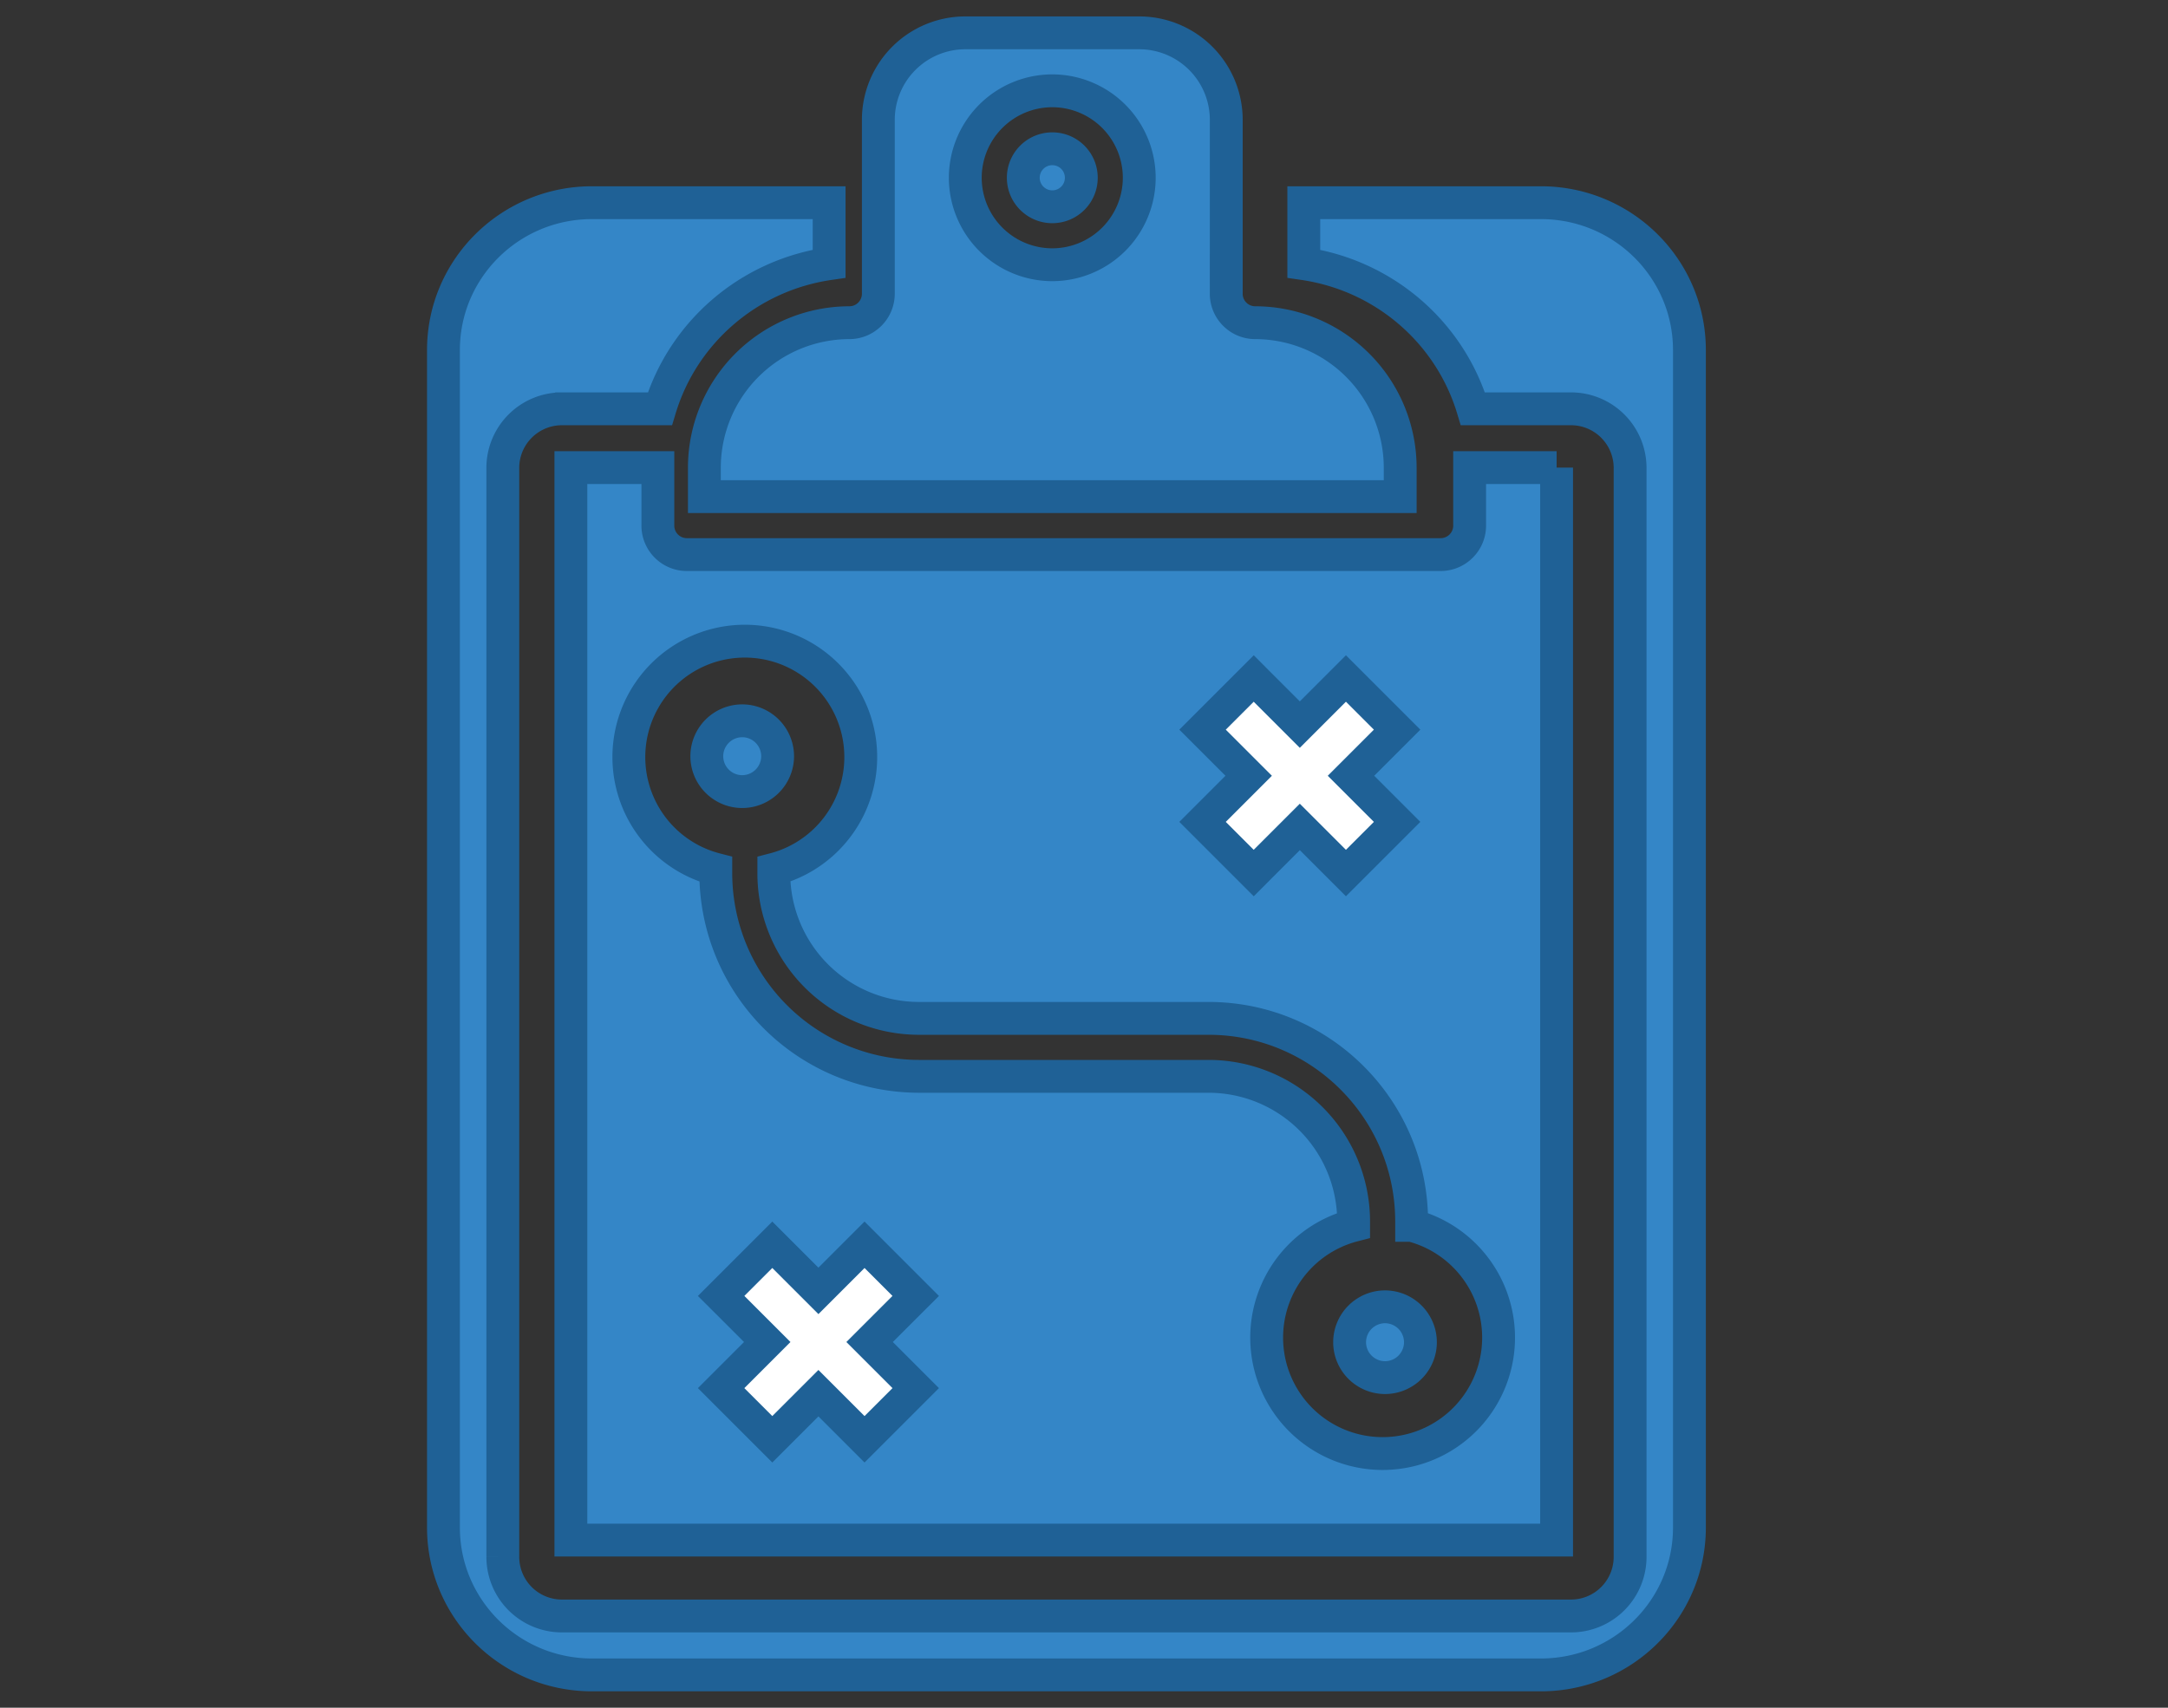 <svg xmlns="http://www.w3.org/2000/svg" xmlns:xlink="http://www.w3.org/1999/xlink" width="66" height="52" fill="none"><rect width="100%" height="100%" fill="#333333" stroke="none"/><g fill="#3486c7" stroke="#1f6196"><path d="M37.33 8.943c0 .487.395.883.883.883a4.42 4.42 0 0 1 4.413 4.413v.883H21.443v-.883a4.42 4.42 0 0 1 4.413-4.413c.487 0 .883-.395.883-.883V3.648A2.65 2.65 0 0 1 29.387 1h5.296a2.65 2.65 0 0 1 2.648 2.648v5.296zm-5.296-6.178a2.65 2.65 0 0 0-2.648 2.648 2.65 2.65 0 0 0 2.648 2.648 2.65 2.65 0 0 0 2.648-2.648 2.65 2.65 0 0 0-2.648-2.648zM13.5 10.655c.003-2.475 2.023-4.48 4.516-4.483h7.225v1.857c-2.436.355-4.445 2.078-5.152 4.419h-2.976a1.8 1.8 0 0 0-1.806 1.793v33.172a1.8 1.8 0 0 0 1.806 1.793h30.706a1.8 1.8 0 0 0 1.806-1.793V14.241a1.8 1.8 0 0 0-1.806-1.793h-2.98c-.706-2.34-2.713-4.063-5.148-4.419V6.172h7.225c2.493.003 4.512 2.008 4.515 4.483v35.862c-.003 2.475-2.023 4.48-4.515 4.483h-28.9c-2.493-.003-4.512-2.008-4.516-4.483V10.655z"/><use xlink:href="#B"/><path d="M31.152 5.413c0 .487.395.883.883.883s.883-.395.883-.883-.395-.883-.883-.883-.883.395-.883.883zm16.235 8.826v32.656H17.379V14.239h2.648v1.765c0 .487.395.883.883.883h22.947c.487 0 .883-.395.883-.883v-1.765h2.648zm-4.413 23.073v-.125c-.004-3.41-2.768-6.174-6.178-6.178H27.97a4.42 4.42 0 0 1-4.413-4.413v-.125a3.53 3.53 0 1 0-1.766 0v.125a6.19 6.19 0 0 0 6.178 6.178h8.826a4.42 4.42 0 0 1 4.413 4.413v.125a3.53 3.53 0 1 0 1.766 0z"/><use xlink:href="#B" x="19.569" y="17.844"/></g><path d="M27.523 42.622l.354-.354-.354-.354-1.05-1.05 1.05-1.05.354-.353-.354-.354-.85-.85-.354-.354-.354.354-1.05 1.05-1.05-1.05-.354-.354-.354.354-.85.85-.354.354.354.353 1.05 1.05-1.05 1.05-.354.354.354.354.85.85.354.354.354-.354 1.05-1.05 1.05 1.05.354.354.354-.354.85-.85zM42.178 25.38l.354-.354-.354-.354-1.05-1.05 1.05-1.05.354-.354-.354-.354-.85-.85-.354-.354-.354.354-1.05 1.05-1.05-1.05-.353-.354-.354.354-.85.85-.354.354.354.354 1.05 1.05-1.05 1.05-.354.354.354.354.85.85.354.354.353-.354 1.05-1.05 1.05 1.05.354.354.354-.354.85-.85z" stroke="#1f6196" fill="#fff"/><defs ><path id="B" d="M21.517 23.026a1.08 1.08 0 0 0 1.078 1.078 1.08 1.08 0 0 0 1.078-1.078 1.08 1.08 0 0 0-1.078-1.078 1.08 1.08 0 0 0-1.078 1.078z"/></defs></svg>